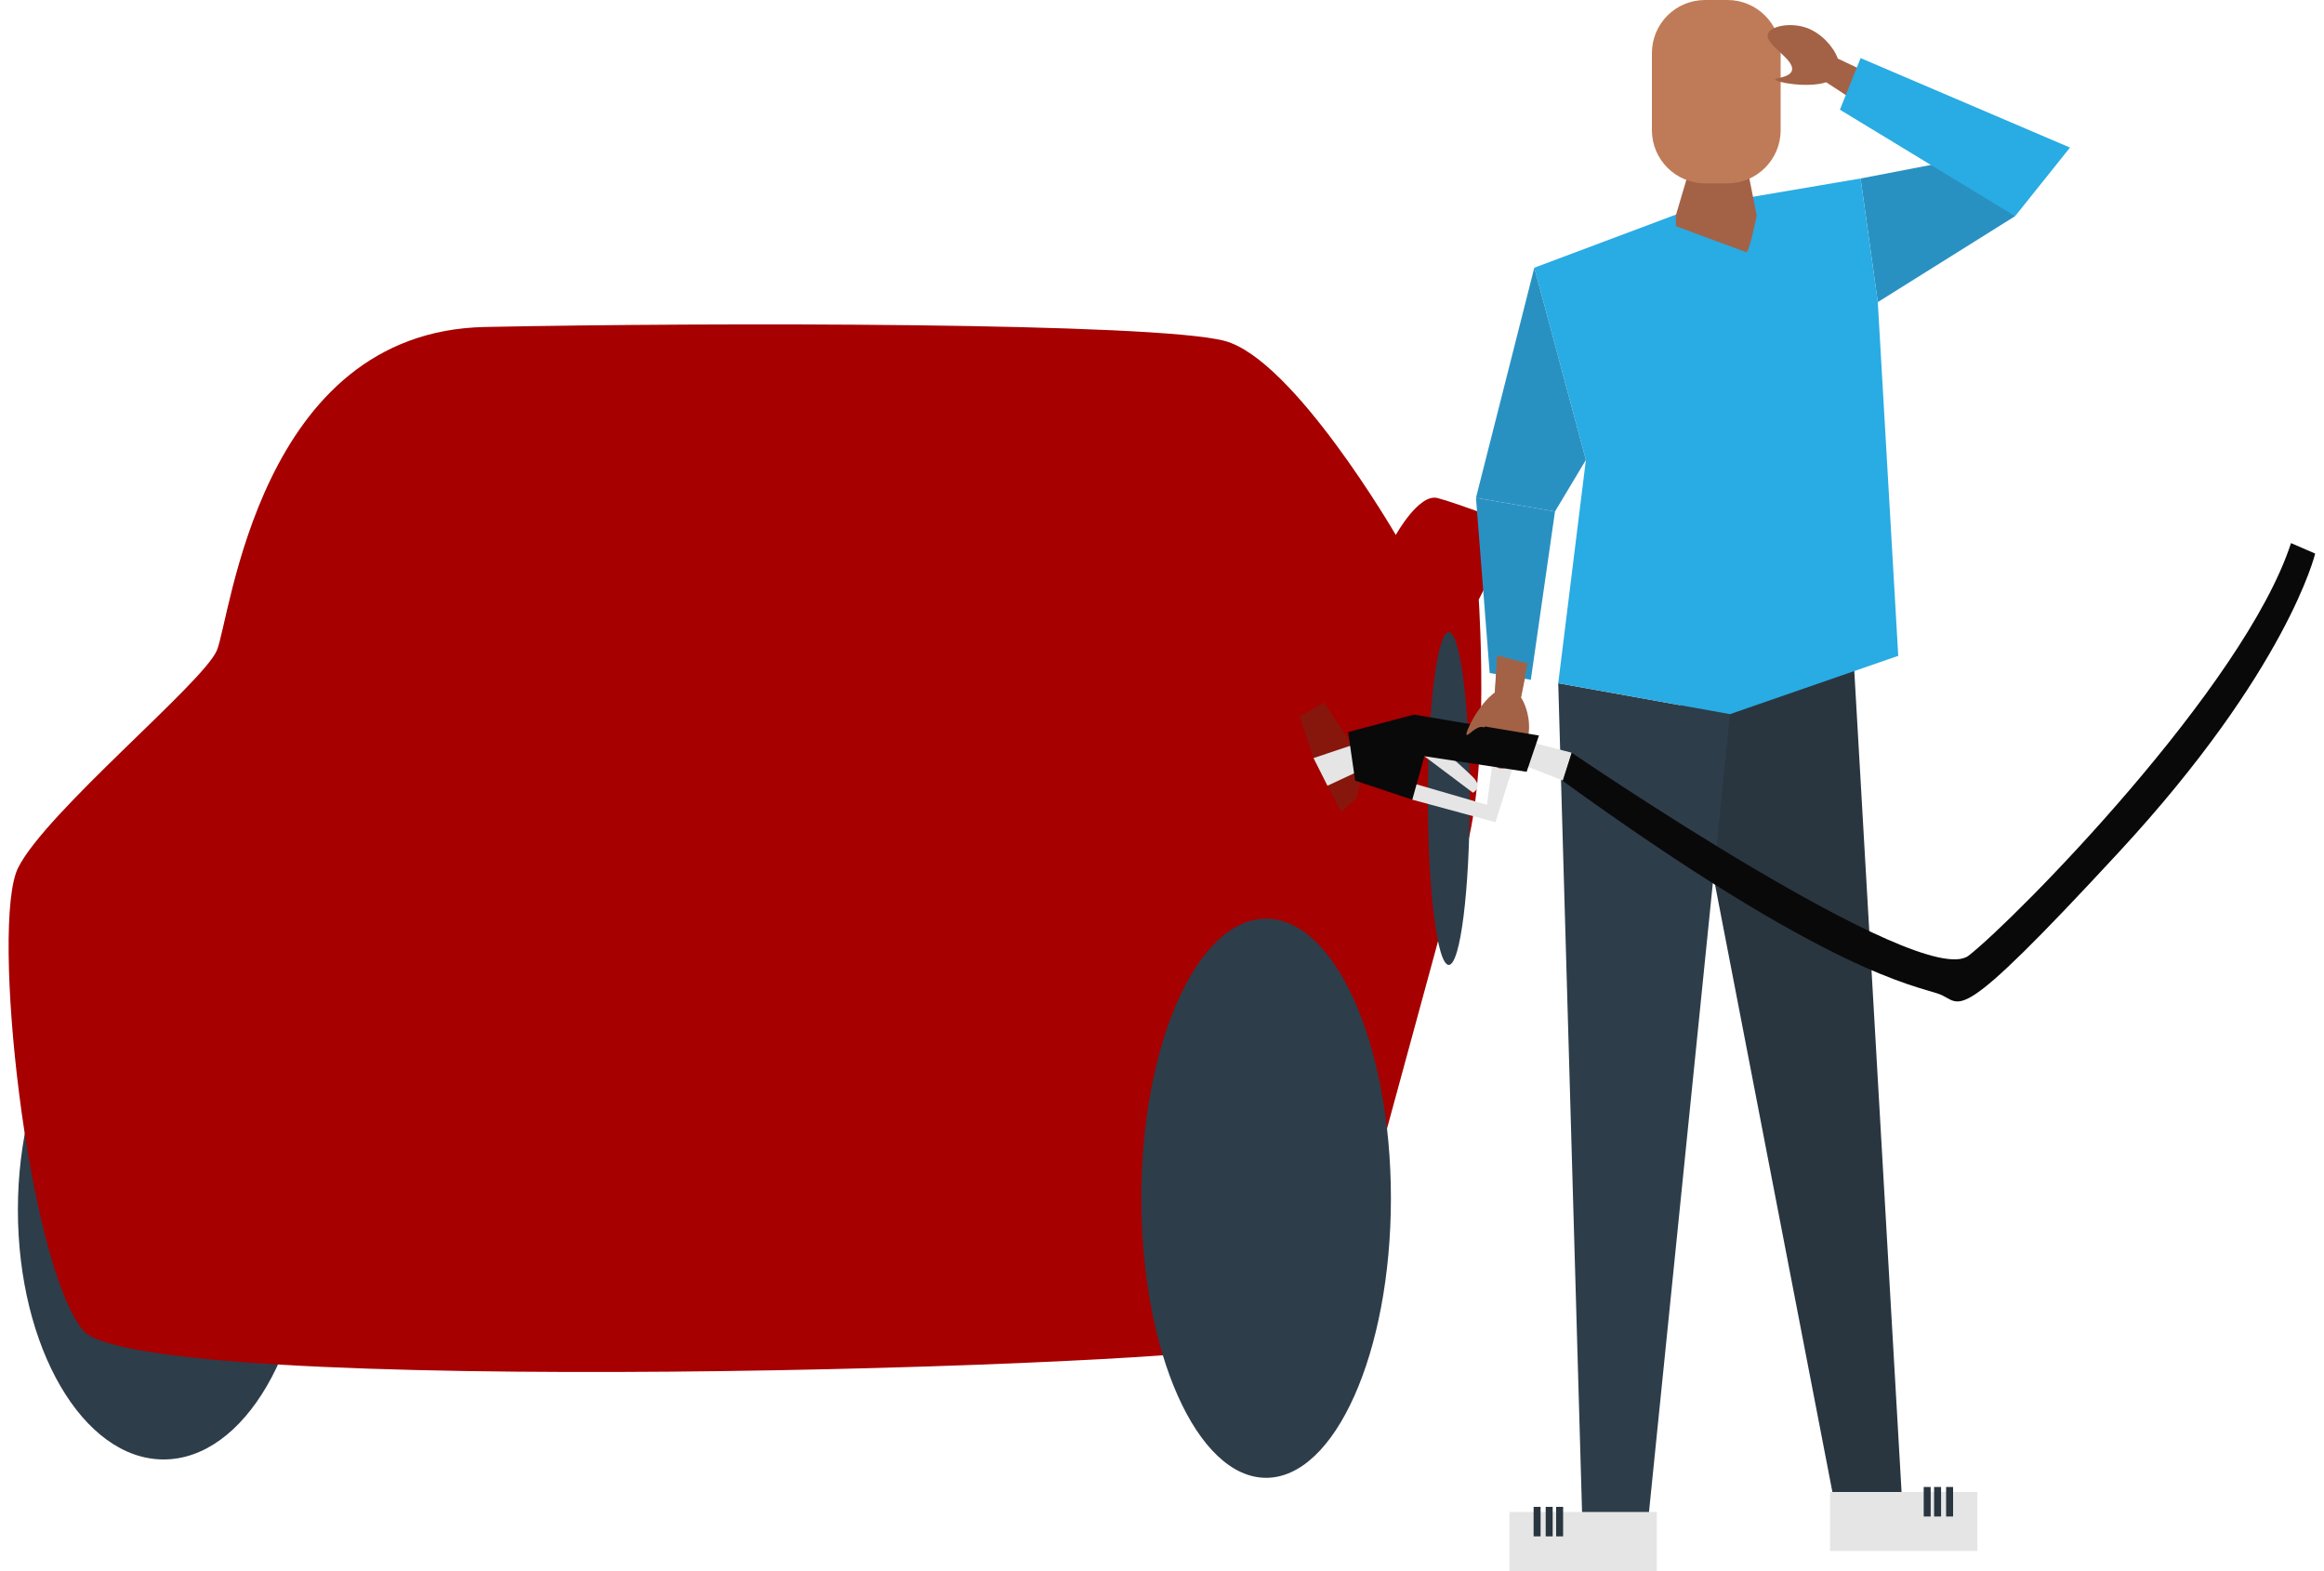 <svg xmlns="http://www.w3.org/2000/svg" xmlns:xlink="http://www.w3.org/1999/xlink" id="Layer_1" x="0px" y="0px" viewBox="0 0 1000 676" style="enable-background:new 0 0 1000 676;" xml:space="preserve"><style type="text/css">	.st0{fill:#2E3D4A;}	.st1{fill:#A60000;}	.st2{fill:#87170D;}	.st3{fill:#E5E5E5;}	.st4{fill:#293640;}	.st5{fill:#A36245;}	.st6{fill:#2991C2;}	.st7{fill:#29ABE3;}	.st8{fill:#BF7B58;}	.st9{fill:#0A0909;}</style><g>	<ellipse class="st0" cx="70.4" cy="520.6" rx="62.7" ry="107.4"></ellipse>	<path class="st1" d="M626.3,377.4l-29.8,109.4c0,0-27.8,81.6-53.7,91.5s-483.4,23.9-507.2-6c-23.9-29.8-39.8-175-27.8-198.9  c11.9-23.9,79.6-79.6,85.5-93.5s17.9-137.2,115.4-139.2s288.4-2,318.3,6c29.8,8,73.6,83.5,73.6,83.5s9.9-17.9,17.9-15.9  s33.8,11.9,33.8,11.9L636.3,258C636.3,258,642.3,347.5,626.3,377.4z"></path>	<ellipse class="st0" cx="544.8" cy="515.6" rx="53.7" ry="120.3"></ellipse>	<ellipse class="st0" cx="623.4" cy="343.6" rx="9" ry="71.6"></ellipse>	<polygon class="st2" points="583.1,322.4 569.7,302.3 559.2,308.3 565.2,326.2 571.2,338.1 577.1,349.3 583.8,343.3 586.8,329.9    "></polygon>	<polygon class="st3" points="592,317.2 565.2,326.2 571.2,338.1 593.5,327.7  "></polygon>	<polygon class="st4" points="797.6,283.7 818.3,643.2 788.7,643.2 717.8,276.3  "></polygon>	<polygon class="st0" points="670.5,294 680.9,656 709,656 744.4,307.3  "></polygon>	<polygon class="st3" points="657,318.9 676.3,323.9 672.6,335.9 651.7,327.7  "></polygon>	<polygon class="st3" points="607.7,344.1 643.5,353.8 651.7,327.7 642.8,323.9 639.8,346.3 604,335.9  "></polygon>	<path class="st3" d="M612.9,325.4l20.9,15.7c0,0,4.5-2.2,0-6.7s-15.7-14.2-15.7-14.2L612.9,325.4z"></path>	<path class="st5" d="M657.4,285.6c-4.4-1.2-8.7-2.4-13.1-3.5l-1,16c-6.9,4.9-13.1,17.6-12.1,18.2c0.7,0.4,4.1-4.4,7.2-3.5  c4.9,1.5,1.9,16.1,6.6,17.8c3.4,1.2,9.9-4.8,12.1-11.8c1.9-6.3,0.4-14-2.6-18.6L657.4,285.6z"></path>	<polygon class="st6" points="800.6,76.8 839,69.4 867.1,93 808,130  "></polygon>	<polygon class="st7" points="731.1,88.6 660.2,115.2 682.4,197.9 670.5,294 744.4,307.3 816.8,282.2 808,130 800.6,76.8  "></polygon>	<path class="st5" d="M721.1,92.7l5.2-17.6h26.1l3.5,17.6c0,0-3.2,16.1-4.5,15.8c-1.3-0.4-30.3-11.2-30.3-11.2V92.7z"></path>	<path class="st8" d="M743.3,78.9h-9.6c-12.6,0-22.9-10.2-22.9-22.9V22.9C710.8,10.2,721,0,733.7,0l9.6,0  c12.6,0,22.9,10.2,22.9,22.9V56C766.2,68.7,755.9,78.9,743.3,78.9z"></path>	<polygon class="st6" points="660.2,115.2 635.1,214.2 669.1,220.1 682.4,197.9  "></polygon>	<polygon class="st6" points="635.1,214.2 641,289.6 658.7,292.5 669.1,220.1  "></polygon>	<path class="st5" d="M804.3,31.6c-1.6,4.2-3.3,8.4-5,12.6l-13.5-8.8c-8.1,2.6-21.9,0-21.9-1.2c0-0.8,6-0.7,7.1-3.7  c1.7-4.9-11.8-11.2-10.3-15.9c1.1-3.4,9.8-5.1,16.7-2.6c6.2,2.2,11.5,8,13.4,13.2L804.3,31.6z"></path>	<polygon class="st7" points="791.7,47.2 800.6,25 890.7,63.5 867.1,93  "></polygon>	<rect x="649.5" y="650.6" class="st3" width="63.4" height="25.4"></rect>	<rect x="659.9" y="648.4" class="st4" width="3" height="12.7"></rect>	<rect x="665.1" y="648.4" class="st4" width="3" height="12.7"></rect>	<rect x="669.6" y="648.4" class="st4" width="3" height="12.7"></rect>			<rect x="787.5" y="642.1" transform="matrix(-1 -4.487001e-11 4.487001e-11 -1 1638.365 1309.5)" class="st3" width="63.4" height="25.4"></rect>			<rect x="837.5" y="639.8" transform="matrix(-1 -4.450408e-11 4.450408e-11 -1 1677.899 1292.344)" class="st4" width="3" height="12.7"></rect>			<rect x="832.2" y="639.8" transform="matrix(-1 -4.511381e-11 4.511381e-11 -1 1667.431 1292.344)" class="st4" width="3" height="12.7"></rect>			<rect x="827.7" y="639.8" transform="matrix(-1 -4.450408e-11 4.450408e-11 -1 1658.458 1292.344)" class="st4" width="3" height="12.7"></rect>	<polygon class="st9" points="580.1,315 608.4,307.5 662.2,316.5 656.9,332.1 612.9,325.4 607.7,344.1 583.1,335.9  "></polygon>	<path class="st5" d="M638.3,312.9c0.1,0,0.2,0.1,0.3,0.1c4.5-5.1,10.4-8.6,16.8-10.9c-0.3-0.7-0.7-1.3-1.1-1.9l3-14.7  c-4.4-1.2-8.7-2.4-13.1-3.5l-1,16c-6.9,4.9-13.1,17.6-12.1,18.2C631.8,316.8,635.3,312,638.3,312.9z"></path>	<path class="st9" d="M676.3,323.9c0,0,150.7,102.9,170.8,87.3c20.1-15.7,118.6-115.6,138.7-177.5l10.4,4.5c0,0-11.9,50-84.3,128.3  s-67.1,64.9-77.6,61.2c-10.4-3.7-47.7-9-161.9-91.7L676.3,323.9z"></path></g></svg>